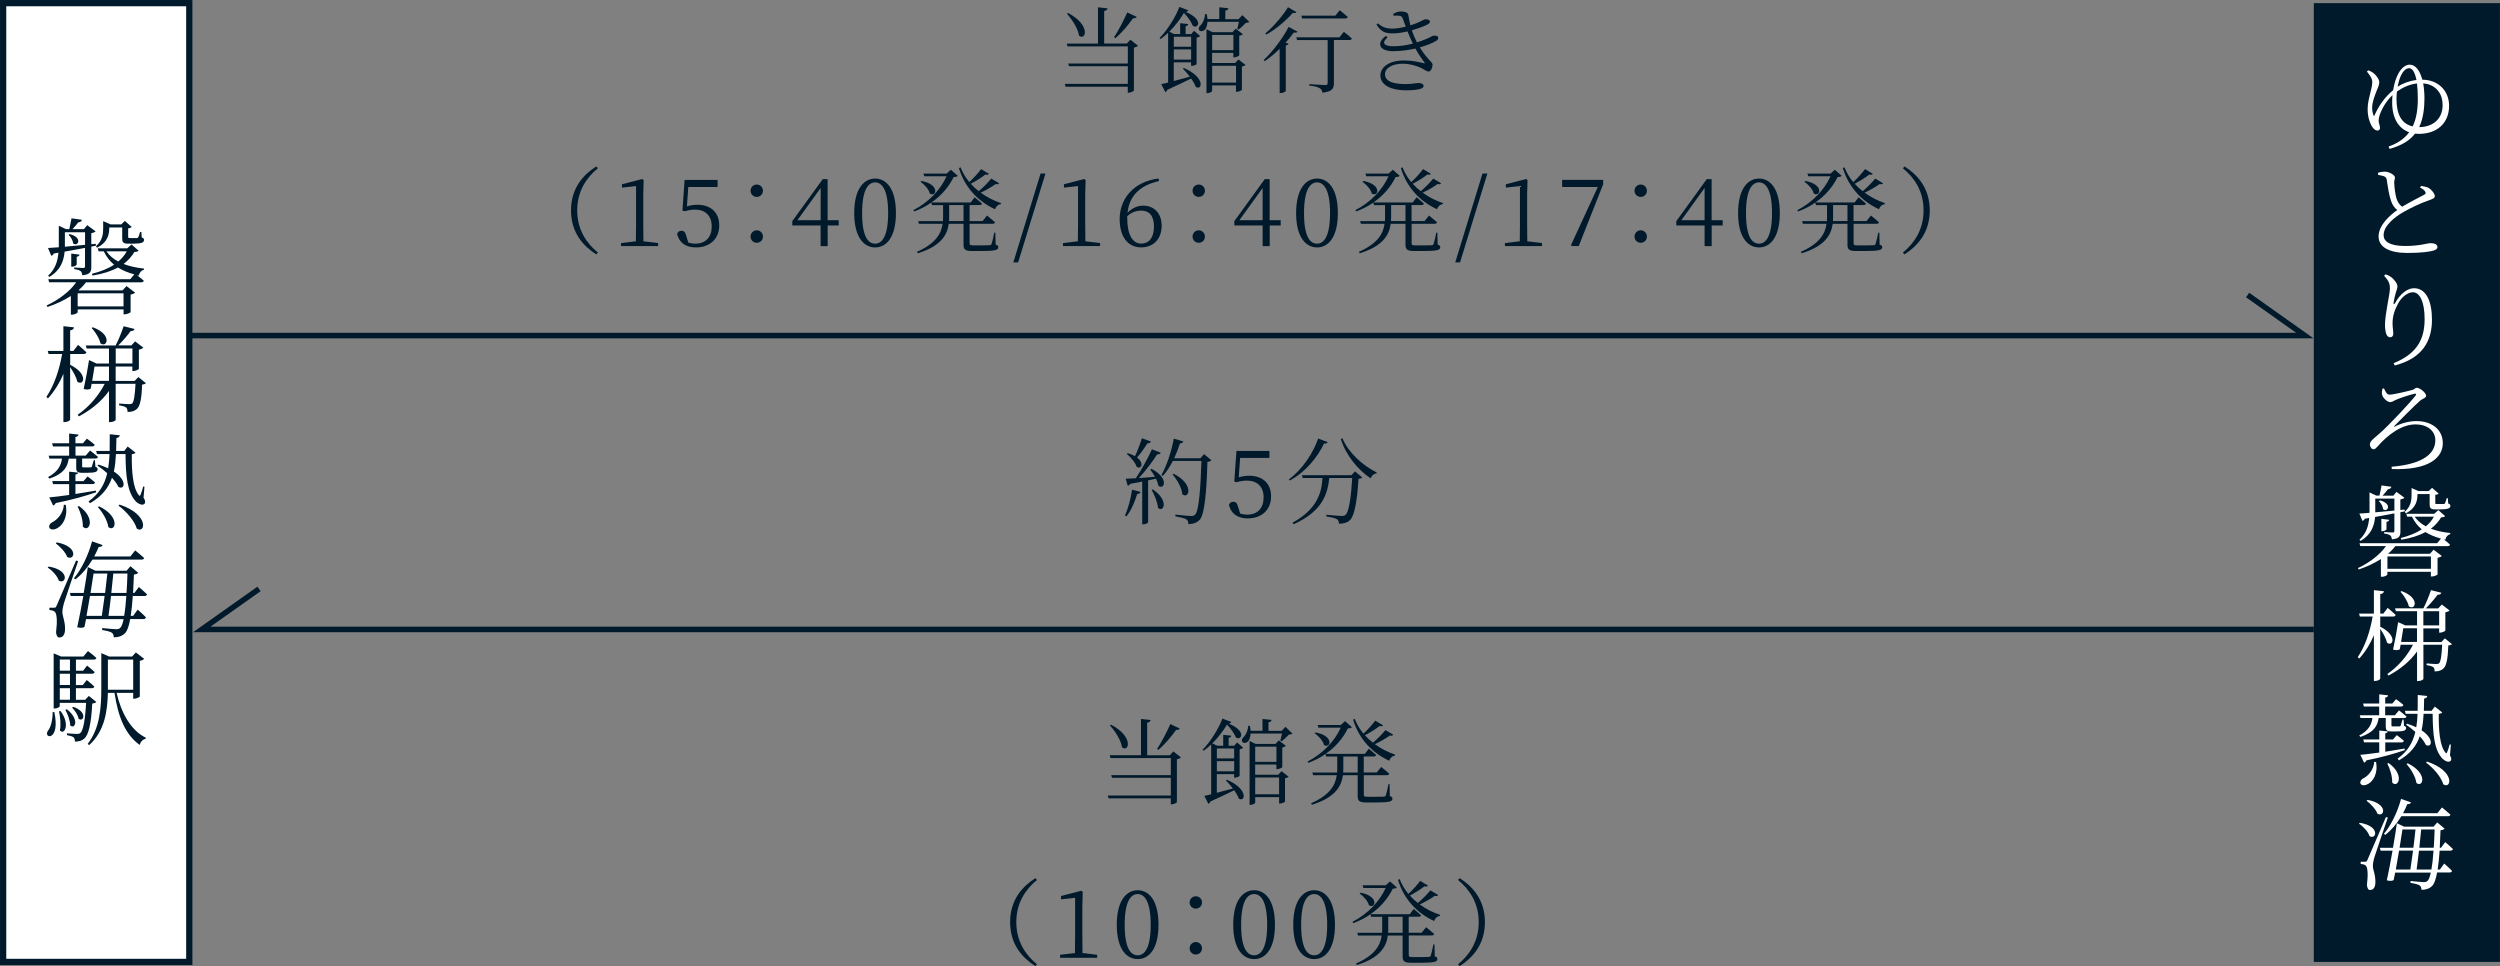 <?xml version="1.0" encoding="UTF-8"?>
<svg xmlns="http://www.w3.org/2000/svg" width="452.35" height="174.8" viewBox="0 0 452.35 174.8">
  <rect x="0" y="0" width="452.35" height="174.8" fill="#808080" stroke="none"/>
  <defs>
    <style>
      .d {
        stroke-width: 1.13px;
      }

      .d, .e {
        fill: #fff;
      }

      .d, .f {
        stroke: #001a2b;
        stroke-miterlimit: 10;
      }

      .g {
        fill: #001a2b;
      }

      .h {
        fill: #001a2c;
      }

      .f {
        fill: none;
      }
    </style>
  </defs>
  <g id="a" data-name="レイヤー 1"/>
  <g id="b" data-name="レイヤー 2">
    <g id="c" data-name="レイヤー 1">
      <g>
        <g>
          <path class="h" d="M205.9,8.27c-.12,.14-.37,.27-.73,.36v7.72c-.02,.14-.56,.43-.97,.43h-.14v-1.09h-11.25l-.15-.51h11.41v-3.2h-10.64l-.15-.49h10.79v-3.09h-10.91l-.15-.51h5.66V1.32l1.73,.19c-.03,.24-.2,.41-.61,.48V7.88h4.1l.63-.7,1.39,1.09Zm-12.65-5.92c4.18,2.19,3.23,5.1,1.99,4.1-.19-1.31-1.28-2.94-2.19-3.98l.2-.12Zm12.43,.7c-.08,.17-.29,.29-.65,.24-.95,1.34-2.16,2.72-3.2,3.62l-.26-.17c.73-1.09,1.68-2.87,2.4-4.49l1.7,.8Z"/>
          <path class="h" d="M214.23,12.31c3.99,1.75,3.26,4.17,2.12,3.4-.15-.46-.46-.99-.82-1.5-1.09,.53-2.5,1.22-4.32,2.04-.05,.21-.19,.36-.36,.41l-.73-1.43c.31-.07,.73-.17,1.24-.29V5.94c-.44,.42-.9,.8-1.36,1.12l-.2-.17c1.43-1.41,3.01-3.99,3.59-5.64l1.62,.61c-.05,.15-.19,.25-.48,.29,3.45,1.45,2.16,3.21,1.29,2.5-.25-.63-.83-1.53-1.6-2.31-.63,1.07-1.58,2.33-2.65,3.4l.88,.43h1.09v-1.97l1.46,.15c-.03,.2-.15,.34-.48,.39v1.43h1.02l.51-.6,1.09,.95c-.12,.13-.36,.25-.63,.3v4.79c-.03,.07-.44,.3-.8,.3h-.2v-.63h-3.13v3.38c.87-.22,1.87-.49,2.91-.78-.41-.54-.87-1.05-1.26-1.45l.19-.14Zm-1.84-5.66v1.8h3.13v-1.8h-3.13Zm3.13,4.13v-1.84h-3.13v1.84h3.13Zm10.54-6.82c-.14,.14-.32,.15-.63,.17-.34,.38-.94,.94-1.31,1.22l-.25-.1c.08-.31,.2-.85,.31-1.31h-5.7c-.03,.65-.22,1.16-.46,1.43-.27,.29-.82,.41-1.04,.07-.19-.3-.02-.66,.29-.9,.36-.36,.78-1.26,.76-1.99h.31c.07,.32,.12,.61,.14,.9h2.14V1.32l1.65,.17c-.03,.22-.19,.38-.56,.43v1.55h2.38l.7-.73,1.28,1.24Zm-1.97,6.8l1.27,.99c-.1,.12-.36,.24-.65,.29v4.2c-.02,.12-.54,.37-.9,.37h-.17v-1.16h-4.32v.99c0,.14-.39,.41-.85,.41h-.17V5.29l1.11,.54h3.59l.59-.64,1.29,.99c-.1,.12-.36,.24-.65,.3v3.54c-.02,.1-.56,.36-.92,.36h-.15v-.82h-3.84v1.84h4.16l.6-.63Zm-4.76-4.44v2.75h3.84v-2.75h-3.84Zm4.32,8.62v-3.04h-4.32v3.04h4.32Z"/>
          <path class="h" d="M234.76,5.72c-.08,.17-.24,.24-.65,.15-.39,.56-.9,1.19-1.5,1.85l.53,.19c-.03,.15-.2,.27-.49,.32v8.24c-.02,.1-.49,.37-.92,.37h-.19V8.83c-.83,.82-1.75,1.6-2.7,2.24l-.2-.2c1.8-1.68,3.64-4.25,4.52-6l1.6,.85Zm-.19-3.54c-.1,.17-.25,.24-.65,.15-1.04,1.21-2.91,2.86-4.78,3.93l-.19-.22c1.56-1.29,3.25-3.33,4.1-4.73l1.51,.87Zm8.57,3.57s.92,.7,1.46,1.22c-.03,.19-.2,.27-.42,.27h-2.82v7.8c0,.92-.27,1.56-2.09,1.73-.03-.36-.19-.64-.48-.81-.32-.21-.9-.36-1.9-.49v-.25s2.38,.17,2.86,.17c.37,0,.48-.1,.48-.38V7.25h-5.54l-.14-.49h7.8l.8-1Zm-7.53-2.4l-.14-.51h6.14l.8-.99s.9,.7,1.45,1.22c-.03,.19-.2,.27-.44,.27h-7.8Z"/>
          <path class="h" d="M252.09,2.52c.49-.29,.88-.44,1.39-.44,.61,0,1.26,.14,1.34,.61,.1,.54,.2,1.22,.37,1.89,1.77-.53,2.43-1.09,2.7-1.09,.39,0,.83,.09,.85,.41,0,.17-.12,.32-.37,.49-.36,.22-1.53,.7-2.91,1.09,.22,.66,.51,1.39,.92,2.19,.54-.17,1.05-.36,1.5-.54,1.09-.44,1.28-.68,1.55-.68,.43-.04,.8,.08,.8,.42,0,.17-.07,.36-.39,.53-.63,.38-1.65,.82-2.94,1.17,1.33,2.19,2.31,2.67,2.31,3.11,0,.53-.29,1.26-.7,1.26s-.68-.3-1.36-.64c-.63-.31-1.97-.77-3.37-.77-1.82,0-3.18,.77-3.18,1.89,0,1.58,2.16,1.79,3.77,1.79,1.27,0,1.68-.19,2.35-.19,.51,0,.87,.22,.87,.54,0,.51-1.05,.78-3.25,.78s-4.57-.71-4.57-2.7c0-1.36,1.39-2.7,4.27-2.7,1.55,0,2.77,.31,3.57,.49,.22,.07,.24,.02,.12-.15-.29-.42-.99-1.29-1.63-2.5-1.21,.29-2.62,.48-4.11,.48-2.38,0-3.06-1.48-1.21-2.77l.29,.26c-1.05,.93-.83,1.62,1.05,1.62,1.22,0,2.43-.19,3.52-.48-.32-.66-.65-1.41-.97-2.21-.88,.22-1.82,.36-2.63,.36-1.17,0-2.11-.13-2.99-1.62l.24-.19c.83,.63,1.34,.95,2.69,.95,.61,0,1.53-.15,2.38-.36-.19-.46-.34-.92-.51-1.38-.14-.39-.29-.58-.82-.61-.29-.02-.58,0-.87,.02l-.07-.32Z"/>
          <path class="h" d="M107.89,30.11l.29,.34c-1.97,1.6-3.74,4.04-3.74,7.62s1.77,6.02,3.74,7.62l-.29,.34c-2.29-1.46-4.57-3.86-4.57-7.96s2.28-6.49,4.57-7.96Z"/>
          <path class="h" d="M119.08,43.98v.54h-6.71v-.54l2.69-.32c.02-1.02,.03-2.02,.03-3.03v-6.97l-2.55,.29v-.61l3.67-.95,.25,.21-.07,2.63v5.4c0,1,.02,2.01,.03,3.03l2.65,.32Z"/>
          <path class="h" d="M124.28,37.34c.63-.19,1.22-.29,1.92-.29,2.35,0,3.94,1.34,3.94,3.74s-1.67,3.98-4.23,3.98c-1.8,0-3.01-.82-3.4-2.45,.14-.38,.42-.56,.8-.56,.48,0,.68,.24,.9,1.04l.34,1.1c.42,.12,.82,.19,1.26,.19,1.92,0,2.97-1.22,2.97-3.13s-1.17-3.03-2.97-3.03c-.63,0-1.26,.09-1.85,.29l-.48-.1,.39-5.56h5.97v1.28h-5.3l-.25,3.5Z"/>
          <path class="h" d="M136.93,33.39c.63,0,1.12,.49,1.12,1.12s-.49,1.12-1.12,1.12-1.12-.49-1.12-1.12,.49-1.12,1.12-1.12Zm0,8.28c.63,0,1.12,.51,1.12,1.14s-.49,1.12-1.12,1.12-1.12-.49-1.12-1.12,.49-1.14,1.12-1.14Z"/>
          <path class="h" d="M151.77,40.79h-2.01v3.74h-1.28v-3.74h-5.12v-.78l5.51-7.6h.88v7.43h2.01v.95Zm-3.28-.95v-5.83l-4.2,5.83h4.2Z"/>
          <path class="h" d="M162.11,38.56c0,4.54-1.84,6.21-3.76,6.21s-3.79-1.67-3.79-6.21,1.85-6.25,3.79-6.25,3.76,1.7,3.76,6.25Zm-3.76,5.53c1.19,0,2.35-1.22,2.35-5.53s-1.16-5.56-2.35-5.56-2.36,1.19-2.36,5.56,1.14,5.53,2.36,5.53Z"/>
          <path class="h" d="M180.14,44.25c.39,.12,.49,.26,.49,.49,0,.49-.53,.68-3.04,.68h-1.67c-1.29,0-1.58-.29-1.58-1.16v-3.77h-2.67c-.27,1.99-1.39,4.04-5.61,5.34l-.15-.27c3.33-1.46,4.38-3.21,4.64-5.06h-4.27l-.15-.49h4.49c0-.2,.02-.42,.02-.63v-2.26h-1.99l-.14-.46c-.9,.63-1.94,1.17-3.09,1.6l-.15-.24c2.74-1.39,4.91-3.69,6-6.12h-4.03l-.15-.49h4.2l.76-.7,1.24,1.1c-.14,.17-.32,.21-.73,.22-.85,1.73-2.19,3.35-4.03,4.61h7.11l.71-.94s.82,.66,1.33,1.14c-.05,.19-.22,.27-.44,.27h-1.8v2.89h2.35l.8-1s.88,.7,1.46,1.22c-.05,.19-.2,.27-.44,.27h-4.17v3.52c0,.29,.07,.39,.7,.39h1.5c.68,0,1.21-.02,1.43-.02,.19-.02,.25-.07,.34-.21,.1-.25,.31-1.17,.49-2.07h.2l.05,2.14Zm-13.43-11.51c3.48,.65,2.7,3.01,1.53,2.28-.17-.76-.99-1.65-1.68-2.12l.15-.15Zm7.63,7.26v-2.89h-2.6v2.24c0,.22,0,.43-.02,.65h2.62Zm6.44-6.83c-.12,.15-.27,.22-.63,.13-.65,.48-1.7,1.09-2.7,1.56,1.11,.82,2.36,1.45,3.67,1.89l-.03,.19c-.48,.05-.87,.39-1.05,.92-3.08-1.43-5.46-3.93-6.53-7.43l.29-.17c.37,.99,.92,1.89,1.58,2.69,.8-.71,1.67-1.72,2.14-2.35l1.41,.85c-.12,.17-.25,.22-.63,.12-.63,.51-1.67,1.17-2.65,1.68,.44,.49,.92,.94,1.45,1.34,.85-.71,1.77-1.67,2.26-2.28l1.43,.85Z"/>
          <path class="h" d="M188.29,31.4h.88l-4.95,16.08h-.87l4.93-16.08Z"/>
          <path class="h" d="M199.05,43.98v.54h-6.71v-.54l2.69-.32c.02-1.02,.03-2.02,.03-3.03v-6.97l-2.55,.29v-.61l3.67-.95,.25,.21-.07,2.63v5.4c0,1,.02,2.01,.03,3.03l2.65,.32Z"/>
          <path class="h" d="M209.71,32.76c-3.59,.81-5.39,2.79-5.69,5.73,.8-.83,1.79-1.28,2.82-1.28,1.99,0,3.35,1.39,3.35,3.62,0,2.48-1.56,3.93-3.71,3.93-2.41,0-3.89-1.92-3.89-5.13,0-3.64,2.52-6.78,7.04-7.33l.08,.46Zm-5.75,6.66c0,3.04,.95,4.66,2.55,4.66,1.36,0,2.29-1.05,2.29-3.08s-.92-2.89-2.29-2.89c-.87,0-1.77,.26-2.55,1.02v.29Z"/>
          <path class="h" d="M216.9,33.39c.63,0,1.12,.49,1.12,1.12s-.49,1.12-1.12,1.12-1.12-.49-1.12-1.12,.49-1.12,1.12-1.12Zm0,8.28c.63,0,1.12,.51,1.12,1.14s-.49,1.12-1.12,1.12-1.12-.49-1.12-1.12,.49-1.14,1.12-1.14Z"/>
          <path class="h" d="M231.74,40.79h-2v3.74h-1.28v-3.74h-5.12v-.78l5.51-7.6h.88v7.43h2v.95Zm-3.28-.95v-5.83l-4.2,5.83h4.2Z"/>
          <path class="h" d="M242.07,38.56c0,4.54-1.84,6.21-3.76,6.21s-3.79-1.67-3.79-6.21,1.85-6.25,3.79-6.25,3.76,1.7,3.76,6.25Zm-3.76,5.53c1.19,0,2.35-1.22,2.35-5.53s-1.16-5.56-2.35-5.56-2.36,1.19-2.36,5.56,1.14,5.53,2.36,5.53Z"/>
          <path class="h" d="M260.11,44.25c.39,.12,.49,.26,.49,.49,0,.49-.53,.68-3.04,.68h-1.67c-1.29,0-1.58-.29-1.58-1.16v-3.77h-2.67c-.27,1.99-1.39,4.04-5.61,5.34l-.15-.27c3.33-1.46,4.39-3.21,4.64-5.06h-4.27l-.15-.49h4.49c0-.2,.02-.42,.02-.63v-2.26h-1.99l-.14-.46c-.9,.63-1.94,1.17-3.09,1.6l-.15-.24c2.74-1.39,4.91-3.69,6-6.12h-4.03l-.15-.49h4.2l.76-.7,1.24,1.1c-.14,.17-.32,.21-.73,.22-.85,1.73-2.19,3.35-4.03,4.61h7.11l.71-.94s.82,.66,1.33,1.14c-.05,.19-.22,.27-.44,.27h-1.8v2.89h2.35l.8-1s.88,.7,1.46,1.22c-.05,.19-.2,.27-.44,.27h-4.16v3.52c0,.29,.07,.39,.7,.39h1.5c.68,0,1.21-.02,1.43-.02,.19-.02,.25-.07,.34-.21,.1-.25,.31-1.17,.49-2.07h.2l.05,2.14Zm-13.43-11.51c3.49,.65,2.7,3.01,1.53,2.28-.17-.76-.99-1.65-1.68-2.12l.15-.15Zm7.63,7.26v-2.89h-2.6v2.24c0,.22,0,.43-.02,.65h2.62Zm6.44-6.83c-.12,.15-.27,.22-.63,.13-.65,.48-1.7,1.09-2.7,1.56,1.11,.82,2.36,1.45,3.67,1.89l-.03,.19c-.48,.05-.87,.39-1.05,.92-3.08-1.43-5.46-3.93-6.53-7.43l.29-.17c.37,.99,.92,1.89,1.58,2.69,.8-.71,1.67-1.72,2.14-2.35l1.41,.85c-.12,.17-.25,.22-.63,.12-.63,.51-1.67,1.17-2.65,1.68,.44,.49,.92,.94,1.45,1.34,.85-.71,1.77-1.67,2.26-2.28l1.43,.85Z"/>
          <path class="h" d="M268.25,31.4h.88l-4.95,16.08h-.87l4.93-16.08Z"/>
          <path class="h" d="M279.01,43.98v.54h-6.71v-.54l2.69-.32c.02-1.02,.03-2.02,.03-3.03v-6.97l-2.55,.29v-.61l3.67-.95,.25,.21-.07,2.63v5.4c0,1,.02,2.01,.03,3.03l2.65,.32Z"/>
          <path class="h" d="M290.08,32.56v.78l-4.42,11.18h-1.24l-.17-.17,4.86-10.52h-6.46v-1.28h7.43Z"/>
          <path class="h" d="M296.87,33.39c.63,0,1.12,.49,1.12,1.12s-.49,1.12-1.12,1.12-1.12-.49-1.12-1.12,.49-1.12,1.12-1.12Zm0,8.28c.63,0,1.12,.51,1.12,1.14s-.49,1.12-1.12,1.12-1.12-.49-1.12-1.12,.49-1.14,1.12-1.14Z"/>
          <path class="h" d="M311.71,40.79h-2v3.74h-1.28v-3.74h-5.12v-.78l5.51-7.6h.88v7.43h2v.95Zm-3.28-.95v-5.83l-4.2,5.83h4.2Z"/>
          <path class="h" d="M322.04,38.56c0,4.54-1.84,6.21-3.76,6.21s-3.79-1.67-3.79-6.21,1.85-6.25,3.79-6.25,3.76,1.7,3.76,6.25Zm-3.76,5.53c1.19,0,2.35-1.22,2.35-5.53s-1.16-5.56-2.35-5.56-2.36,1.19-2.36,5.56,1.14,5.53,2.36,5.53Z"/>
          <path class="h" d="M340.08,44.25c.39,.12,.49,.26,.49,.49,0,.49-.53,.68-3.04,.68h-1.67c-1.29,0-1.58-.29-1.58-1.16v-3.77h-2.67c-.27,1.99-1.39,4.04-5.61,5.34l-.15-.27c3.33-1.46,4.39-3.21,4.64-5.06h-4.27l-.15-.49h4.49c0-.2,.02-.42,.02-.63v-2.26h-1.99l-.14-.46c-.9,.63-1.94,1.17-3.09,1.6l-.15-.24c2.74-1.39,4.91-3.69,6-6.12h-4.03l-.15-.49h4.2l.76-.7,1.24,1.1c-.14,.17-.32,.21-.73,.22-.85,1.73-2.19,3.35-4.03,4.61h7.11l.71-.94s.82,.66,1.33,1.14c-.05,.19-.22,.27-.44,.27h-1.8v2.89h2.35l.8-1s.88,.7,1.46,1.22c-.05,.19-.2,.27-.44,.27h-4.16v3.52c0,.29,.07,.39,.7,.39h1.5c.68,0,1.21-.02,1.43-.02,.19-.02,.25-.07,.34-.21,.1-.25,.31-1.17,.49-2.07h.2l.05,2.14Zm-13.43-11.51c3.49,.65,2.7,3.01,1.53,2.28-.17-.76-.99-1.65-1.68-2.12l.15-.15Zm7.63,7.26v-2.89h-2.6v2.24c0,.22,0,.43-.02,.65h2.62Zm6.44-6.83c-.12,.15-.27,.22-.63,.13-.65,.48-1.7,1.09-2.7,1.56,1.11,.82,2.36,1.45,3.67,1.89l-.03,.19c-.48,.05-.87,.39-1.05,.92-3.08-1.43-5.46-3.93-6.53-7.43l.29-.17c.37,.99,.92,1.89,1.58,2.69,.8-.71,1.67-1.72,2.14-2.35l1.41,.85c-.12,.17-.25,.22-.63,.12-.63,.51-1.67,1.17-2.65,1.68,.44,.49,.92,.94,1.45,1.34,.85-.71,1.77-1.67,2.26-2.28l1.43,.85Z"/>
          <path class="h" d="M344.6,30.11c2.29,1.46,4.57,3.86,4.57,7.96s-2.28,6.49-4.57,7.96l-.29-.34c1.97-1.6,3.74-4.04,3.74-7.62s-1.77-6.02-3.74-7.62l.29-.34Z"/>
        </g>
        <rect class="d" x=".57" y=".57" width="33.68" height="173.48"/>
        <g>
          <path class="g" d="M25.08,45.36c-.15,.15-.34,.21-.76,.23-.51,.85-1.16,1.56-1.96,2.17,1.06,.42,2.32,.68,3.7,.84l-.02,.21c-.47,.11-.8,.49-.93,1.06l-.3-.08c.34,.27,.83,.67,1.2,.99-.02,.21-.21,.3-.47,.3H15.56c-.38,.51-.84,.99-1.35,1.42l.08,.04h7.88l.72-.78,1.56,1.2c-.13,.13-.46,.28-.82,.36v3.17c-.02,.09-.68,.38-1.06,.38h-.21v-.89H14.06v.51c0,.09-.42,.44-1.03,.44h-.21v-3.38c-1.29,.84-2.75,1.5-4.22,1.99l-.17-.27c2.15-.99,4.24-2.56,5.36-4.2h-4.9l-.15-.55h14.82l.74-.87c-1.14-.32-2.13-.72-2.96-1.25-1.24,.68-2.77,1.16-4.6,1.46l-.11-.32c1.58-.4,2.93-.93,4.01-1.65-.78-.65-1.39-1.42-1.86-2.41h-.93l-.17-.55h5.34l.78-.7,1.29,1.14Zm-16.38-.49c.48-.02,1.14-.06,1.94-.13v-3.89l1.31,.61h.59c.13-.59,.3-1.39,.4-1.96l1.88,.27c-.04,.25-.27,.44-.67,.47-.27,.36-.65,.82-1.03,1.22h2.07l.59-.72,1.52,1.12c-.13,.15-.42,.27-.78,.34v1.99l.8-.08,.04,.34-.84,.17v3.67c0,.86-.17,1.37-1.62,1.52-.06-.3-.11-.59-.3-.74-.21-.17-.57-.29-1.18-.38v-.29s1.29,.09,1.62,.09c.27,0,.34-.09,.34-.32v-3.32c-1.06,.21-2.28,.44-3.69,.68-.15,1.63-.7,3.36-2.77,4.58l-.21-.23c1.31-1.22,1.73-2.64,1.86-4.16l-.84,.15c-.09,.23-.29,.38-.46,.4l-.59-1.41Zm3.04-.23c1.08-.09,2.34-.21,3.65-.34v-2.28h-3.65v2.62Zm.89-2.28c2.43,.63,1.46,2.39,.59,1.67-.02-.51-.4-1.16-.82-1.54l.23-.13Zm1.25,5.51c0,.13-.44,.38-.78,.38h-.21v-2.37l1.5,.19c-.02,.19-.17,.32-.51,.4v1.41Zm.17,5.21v2.36h8.3v-2.36H14.06Zm3.31-8.53c1.2-1.04,1.31-2.24,1.31-3.27v-1.27l1.33,.59h1.94l.65-.63,1.25,1.1c-.13,.11-.32,.21-.65,.25v1.54c0,.17,.04,.21,.3,.21h1.27c.09,0,.17-.02,.23-.1,.09-.13,.25-.57,.36-1.01h.23l.06,.99c.34,.13,.42,.25,.42,.47,0,.44-.4,.67-1.96,.67h-.91c-.93,0-1.08-.29-1.08-.97v-1.96h-2.34v.11c0,.99-.19,2.55-2.22,3.55l-.19-.29Zm1.9,.93c.53,.76,1.25,1.37,2.13,1.84,.65-.53,1.16-1.14,1.54-1.84h-3.67Z"/>
          <path class="g" d="M12.71,66.01c3.42,1.73,2.38,3.93,1.27,3.04-.17-.82-.76-1.86-1.29-2.62v9.48c0,.19-.51,.46-.95,.46h-.27v-8.74c-.68,1.65-1.6,3.13-2.79,4.46l-.29-.27c1.46-2.18,2.36-4.96,2.85-7.77h-2.45l-.15-.55h2.83v-4.48l1.92,.21c-.06,.29-.21,.47-.7,.55v3.72h.59l.84-1.1s.95,.78,1.52,1.35c-.06,.21-.25,.3-.49,.3h-2.45v1.96h.02Zm13.7,3.33c-.11,.11-.34,.21-.7,.25-.09,2.68-.38,4.01-1.03,4.48-.38,.32-.97,.49-1.6,.47,0-.32-.06-.63-.27-.82-.21-.17-.76-.3-1.27-.4l.02-.3c.55,.04,1.5,.11,1.82,.11,.28,0,.44-.04,.55-.15,.3-.27,.47-1.42,.59-3.53h-3.59v6.53c0,.1-.42,.4-1.04,.4h-.17v-5.64c-1.33,1.86-3.23,3.42-5.45,4.6l-.21-.3c2.09-1.44,3.82-3.5,4.88-5.58h-2.36c-.06,.32-.11,.61-.17,.87-.32,.17-.65,.21-1.27,.06,.36-1.63,.78-3.95,.97-5.24l1.35,.63h2.26v-2.72h-4.03l-.17-.55h5.41c.51-1.01,1.1-2.43,1.44-3.48l1.98,.49c-.06,.23-.29,.4-.7,.38-.57,.78-1.44,1.8-2.26,2.6h2.38l.68-.74,1.48,1.14c-.11,.15-.44,.29-.8,.36v3.48c-.02,.11-.63,.4-.99,.4h-.19v-.82h-3.02v2.6h3.44l.67-.7,1.37,1.12Zm-9.63-10.13c3.65,1.35,2.58,3.82,1.39,2.91-.19-.91-.95-2.09-1.58-2.77l.19-.13Zm2.94,9.71v-2.6h-2.62c-.11,.7-.27,1.69-.42,2.6h3.04Zm1.22-3.15h3.02v-2.72h-3.02v2.72Z"/>
          <path class="g" d="M8.69,86.32c1.86-.99,2.36-2.17,2.53-3.34h-2.28l-.13-.53h3.7v-1.67h-2.93l-.15-.57h3.08v-1.77l1.69,.19c-.04,.23-.17,.38-.55,.44v1.14h1.35l.72-.84s.87,.61,1.41,1.1c-.04,.21-.23,.3-.49,.3h-2.98v1.67h1.84l.8-.93s.85,.67,1.42,1.16c-.04,.21-.23,.3-.47,.3h-2.39v1.39c0,.17,.04,.21,.28,.21h1.24c.09,0,.17-.02,.23-.11,.06-.17,.21-.65,.36-1.2h.21l.08,1.2c.32,.11,.4,.23,.4,.44,0,.46-.4,.65-1.92,.65h-.87c-.93,0-1.08-.27-1.08-.93v-1.63h-1.35c-.25,1.46-.8,2.68-3.48,3.61l-.25-.27Zm3.21,5.03c.42,2.32-.63,3.71-1.5,4.2-.55,.32-1.24,.38-1.46-.06-.15-.38,.09-.74,.47-.97,.97-.46,2.05-1.65,2.15-3.19l.34,.02Zm-3-1.35c.85-.08,2.15-.23,3.61-.44v-1.96h-2.91l-.15-.55h3.06v-1.71l1.61,.17c-.02,.17-.13,.3-.47,.36v1.18h1.46l.74-.84s.82,.61,1.35,1.08c-.04,.21-.23,.3-.47,.3h-3.08v1.79c1.2-.19,2.45-.4,3.69-.61l.06,.3c-1.88,.65-4.24,1.33-7.33,1.96-.09,.25-.27,.38-.46,.44l-.7-1.48Zm5.4,1.56c3.17,2.28,1.79,4.92,.68,3.72,.06-1.18-.44-2.66-.93-3.61l.25-.11Zm11.7-1.46c.25,.36,.32,.7,.21,.97-.3,.49-1.08,.17-1.58-.29-1.63-1.69-1.88-4.71-1.92-8.62h-1.73c-.06,1.1-.15,2.17-.38,3.15,2.47,1.63,1.96,3.42,.82,2.79-.23-.53-.65-1.08-1.16-1.65-.63,1.8-1.79,3.34-3.97,4.6l-.27-.32c1.96-1.41,2.93-3.12,3.38-5.11-.59-.53-1.22-1.01-1.77-1.37l.19-.19c.67,.21,1.25,.44,1.75,.68,.13-.82,.21-1.67,.25-2.58h-2.26l-.17-.57h2.45c.02-.97,.02-1.98,.02-3.02l1.82,.19c-.06,.25-.21,.44-.61,.49-.02,.8-.04,1.58-.06,2.34h1.48l.61-.8,1.42,1.12c-.11,.15-.32,.23-.67,.29-.04,3.06,.19,6.12,1.27,7.39,.13,.19,.21,.17,.32-.09,.13-.32,.34-.91,.47-1.48l.23,.04-.17,2.05Zm-8.05,1.52c3.97,1.96,2.89,4.77,1.65,3.74-.15-1.2-1.08-2.7-1.88-3.61l.23-.13Zm3.68-.32c5.47,1.82,4.65,5.36,3.12,4.35-.4-1.44-1.98-3.19-3.31-4.16l.19-.19Z"/>
          <path class="g" d="M8.8,102.51c3.99,.65,3.15,3.32,1.84,2.55-.27-.86-1.2-1.84-2.01-2.38l.17-.17Zm5.34-.99c-.78,2.32-2.3,6.69-2.56,7.58-.17,.59-.29,1.16-.29,1.63,0,.84,.55,1.75,.47,3.31-.04,.82-.4,1.31-1.03,1.31-.34,0-.53-.36-.59-.95,.25-1.96,.17-3.46-.27-3.74-.25-.19-.53-.25-.93-.28v-.42h.84c.25,0,.3,0,.47-.38q.3-.67,3.51-8.15l.36,.09Zm-3.86-3.38c4.05,.76,3.21,3.42,1.88,2.64-.3-.86-1.29-1.88-2.07-2.47l.19-.17Zm13.75,9.69c-.09,1.42-.23,2.62-.38,3.61h.44l.82-1.14s.97,.84,1.5,1.41c-.04,.21-.23,.3-.48,.3h-2.37c-.23,1.27-.53,2.11-.89,2.51-.53,.57-1.27,.8-2.09,.8,0-.34-.09-.66-.34-.83-.28-.21-1.03-.38-1.75-.49v-.36c.8,.08,2.11,.21,2.53,.21,.38,0,.53-.06,.74-.25,.23-.21,.44-.76,.61-1.58h-6.8c-.09,.51-.19,.99-.29,1.42-.29,.17-.61,.21-1.31,.06,.36-1.65,.76-3.7,1.1-5.66h-2.28l-.15-.55h2.51c.32-1.8,.57-3.48,.74-4.69l1.39,.67h5.62l.7-.82,1.41,1.2c-.13,.15-.38,.27-.78,.3-.04,1.22-.09,2.34-.15,3.34h.23l.82-1.08s.91,.76,1.48,1.33c-.06,.21-.23,.3-.49,.3h-2.07Zm-10.64-3.21c1.29-1.54,2.56-4.05,3.27-6.67l1.9,.67c-.08,.23-.32,.36-.7,.34-.25,.61-.53,1.18-.82,1.73h6.55l.87-1.1s1.01,.8,1.62,1.37c-.06,.21-.23,.3-.49,.3h-8.87c-.89,1.46-1.94,2.7-3.08,3.57l-.25-.21Zm2.89,3.21c-.21,1.2-.42,2.45-.63,3.61h2.77c.15-1.01,.34-2.3,.51-3.61h-2.66Zm.65-4.05c-.15,.93-.34,2.17-.55,3.5h2.64c.15-1.25,.3-2.49,.4-3.5h-2.49Zm5.53,7.66c.17-.95,.3-2.17,.4-3.61h-2.77c-.15,1.33-.32,2.62-.46,3.61h2.83Zm-1.96-7.66c-.1,1.03-.23,2.26-.36,3.5h2.75c.08-1.06,.13-2.22,.17-3.5h-2.56Z"/>
          <path class="g" d="M9.83,128.84c1.14,5.39-2.09,4.83-1.16,3.38,.53-.63,.84-1.84,.86-3.38h.3Zm7.6-1.82c-.13,.15-.36,.23-.74,.29-.19,3.74-.68,5.68-1.44,6.33-.44,.4-1.04,.55-1.69,.55,0-.3-.06-.61-.25-.78-.19-.17-.7-.3-1.2-.4v-.32c.57,.04,1.46,.11,1.8,.11,.3,0,.46-.04,.63-.17,.48-.42,.86-2.18,1.04-5.45h-4.77v.61c0,.1-.36,.4-.93,.4h-.17v-9.97l1.35,.57h4.03l.83-.99s.93,.7,1.52,1.25c-.06,.21-.23,.3-.49,.3h-3.21v2.01h1.31l.7-.93s.87,.68,1.37,1.18c-.04,.21-.23,.3-.47,.3h-2.91v2.05h1.24l.72-.91s.85,.67,1.37,1.18c-.06,.21-.23,.3-.48,.3h-2.85v2.09h1.67l.67-.7,1.35,1.1Zm-6.48,1.63c1.82,2.43,.67,4.46-.11,3.51,.21-1.1,.06-2.53-.17-3.44l.29-.08Zm-.13-9.31v2.01h1.84v-2.01h-1.84Zm1.84,2.56h-1.84v2.05h1.84v-2.05Zm-1.84,4.71h1.84v-2.09h-1.84v2.09Zm1.25,1.71c2.43,1.86,1.46,3.76,.63,2.93,0-.87-.47-2.07-.87-2.81l.25-.11Zm1.2-.42c2.66,.93,1.84,2.85,.95,2.15-.11-.67-.67-1.52-1.18-2l.23-.15Zm7.83-2.53c.8,3.53,2.54,6.78,5.28,8.11l-.04,.21c-.48,.09-.89,.47-1.06,1.1-2.64-1.88-3.91-5.11-4.56-9.42h-1.2c-.08,3.23-.55,6.9-3.38,9.44l-.28-.19c2.2-2.85,2.47-6.48,2.47-10.11v-6.33l1.42,.61h4.16l.67-.74,1.5,1.16c-.09,.15-.42,.3-.78,.36v6.46c-.02,.11-.65,.4-1.03,.4h-.17v-1.06h-3Zm-1.58-.57h4.58v-5.45h-4.58v5.45Z"/>
        </g>
        <g>
          <rect class="g" x="418.66" y=".57" width="33.68" height="173.48"/>
          <g>
            <path class="e" d="M443.14,19.13c0,3.1-2.11,5.09-5.49,5.09-.23,0-.46-.02-.68-.04-.97,1.25-2.3,2.09-4.6,2.77l-.17-.44c1.69-.59,2.89-1.46,3.72-2.58-1.94-.68-3.08-2.56-3.08-5.36,0-.49,.02-.93,.06-1.37-1.56,1.46-2.51,3.63-2.51,4.6,0,.59,.25,.85,.25,1.33,0,.32-.17,.49-.51,.49-.29,0-.55-.23-.78-.51-.4-.53-.95-1.69-.95-3.38,0-1.79,.84-3.61,.84-4.88,0-.76-.61-1.41-.97-1.9l.25-.23c.36,.13,.7,.3,1.04,.59,.34,.3,.95,1.01,.95,1.56,0,.48-.27,1.04-.44,1.46-.42,1.06-.85,2.2-.85,3.12,0,.57,.11,1.24,.34,1.6,.85-1.94,1.96-3.51,3.46-4.73,.19-1.25,.53-2.28,.97-3.06,.59-1.08,1.37-1.56,2.01-1.56,1.1,0,1.86,1.1,2.3,2.72,2.77,0,4.84,1.92,4.84,4.71Zm-6.59,3.74c.68-1.41,.93-3.1,.93-4.98,0-1.1-.06-2.03-.15-2.79-1.29,.15-2.47,.65-3.63,1.46-.04,.44-.08,.91-.08,1.35,0,2.89,.99,4.52,2.93,4.96Zm-2.72-7.18c.82-.55,2-1.03,3.4-1.22-.3-1.56-.82-2.13-1.31-2.13-.46,0-.99,.34-1.46,1.27-.27,.53-.47,1.27-.63,2.07Zm8.13,3.29c0-2.6-1.82-3.8-3.51-3.89,.15,.82,.23,1.75,.23,2.7,0,1.56-.17,3.57-.95,5.21,2.2,0,4.24-1.24,4.24-4.01Z"/>
            <path class="e" d="M438.05,33.64c.53,.08,1.01,.17,1.35,.34,.67,.4,1.16,1.12,1.16,1.52,0,.36-.46,.53-1.22,.8-1.18,.38-3.27,1.37-4.54,2.11-1.5,.87-3.51,2.43-3.51,4.14,0,1.1,1.03,1.96,3.91,1.96,2.64,0,4.03-.51,4.56-.51,.68,0,1.27,.17,1.27,.74,0,.25-.3,.47-.68,.59-.68,.21-2.24,.44-4.73,.44-3.27,0-5.24-1.03-5.24-2.98,0-2.11,2.15-3.91,3.38-4.79-.55-.4-.89-.99-1.1-1.58-.36-.97-.61-2.55-.8-3.89-.06-.3-.15-.49-.53-.65-.3-.11-.76-.17-1.03-.23l-.02-.4c.48-.13,.82-.19,1.2-.19,.85,0,1.84,.61,1.86,1.04,0,.34-.15,.55-.13,.99,.02,.7,.17,2.05,.4,2.79,.21,.65,.51,1.16,1.03,1.52,1.39-.82,3.27-1.79,3.97-2.15,.28-.15,.36-.29,.23-.53-.13-.32-.55-.57-.95-.78l.17-.3Z"/>
            <path class="e" d="M431.38,49.89l.25-.25c.38,.11,.63,.23,.91,.42,.68,.46,1.25,1.29,1.25,1.73,0,.38-.13,.65-.27,1.1-.19,.59-.3,1.14-.42,1.86-.06,.38,.08,.4,.29,.06,.85-1.58,2.17-2.66,3.4-2.66,2.2,0,3.25,2.36,3.25,5.7,0,3.86-1.73,6.99-6.74,8.28l-.19-.42c4.52-1.82,5.6-4.67,5.6-8,0-3.04-.85-4.83-2.13-4.83-.87,0-2.05,.82-2.68,2.07-.63,1.16-.99,2.24-.99,3.57,0,.74,.13,1.27,.13,1.9,0,.36-.23,.61-.55,.61-.27,0-.49-.11-.67-.49-.19-.38-.28-1.24-.28-1.73,0-1.99,.89-5.58,.89-6.59s-.27-1.44-1.06-2.34Z"/>
            <path class="e" d="M431.36,70.29c.25,.55,.53,1.12,.99,1.12,.74,0,3.5-.68,4.18-.87,.4-.11,.49-.38,.74-.38,.63,0,1.71,.95,1.71,1.44,0,.42-.65,.53-1.03,.85-.97,.84-3.91,3.78-4.71,4.62-.13,.15-.09,.19,.08,.11,1.2-.63,2.66-.99,3.89-.99,2.72,0,4.79,1.46,4.79,4.01s-2.43,4.92-9.23,4.67l-.04-.42c4.86-.38,7.92-1.94,7.92-4.79,0-1.73-1.5-2.87-3.57-2.87-2.54,0-5.01,1.86-6.88,3.99-.28,.3-.44,.51-.74,.51-.34,0-.65-.42-.65-.91,0-.57,.76-1.08,1.67-1.88,1.73-1.48,5.74-5.81,6.52-6.82,.25-.34,.25-.53-.21-.42-.74,.17-2.62,.78-3.36,1.12-.34,.15-.59,.38-.93,.38-.59,0-1.35-.8-1.48-1.33-.08-.32-.02-.76,.06-1.1l.29-.06Z"/>
            <path class="e" d="M442.42,93.39c-.14,.14-.32,.2-.72,.22-.49,.81-1.1,1.48-1.85,2.05,1.01,.4,2.2,.65,3.51,.79l-.02,.2c-.45,.11-.76,.47-.88,1.01l-.29-.07c.32,.25,.79,.63,1.13,.94-.02,.2-.2,.29-.45,.29h-9.45c-.36,.49-.79,.94-1.28,1.35l.07,.04h7.47l.68-.74,1.48,1.13c-.13,.13-.43,.27-.77,.34v3.01c-.02,.09-.65,.36-1.01,.36h-.2v-.85h-7.87v.49c0,.09-.4,.41-.97,.41h-.2v-3.21c-1.22,.79-2.61,1.42-4,1.89l-.16-.25c2.03-.94,4.01-2.43,5.08-3.98h-4.65l-.14-.52h14.04l.7-.83c-1.08-.31-2.02-.68-2.81-1.19-1.17,.65-2.63,1.1-4.36,1.39l-.11-.31c1.49-.38,2.77-.88,3.8-1.57-.74-.61-1.31-1.35-1.76-2.29h-.88l-.16-.52h5.06l.74-.67,1.22,1.08Zm-15.52-.47c.45-.02,1.08-.05,1.84-.13v-3.69l1.24,.58h.56c.13-.56,.29-1.31,.38-1.85l1.78,.25c-.04,.23-.25,.41-.63,.45-.25,.34-.61,.77-.97,1.15h1.96l.56-.68,1.44,1.06c-.13,.14-.4,.25-.74,.32v1.89l.76-.07,.04,.32-.79,.16v3.47c0,.81-.16,1.3-1.53,1.44-.05-.29-.11-.56-.29-.7-.2-.16-.54-.27-1.12-.36v-.27s1.22,.09,1.53,.09c.25,0,.32-.09,.32-.31v-3.15c-1.01,.2-2.16,.41-3.49,.65-.14,1.55-.67,3.19-2.63,4.34l-.2-.22c1.24-1.15,1.64-2.5,1.76-3.94l-.79,.14c-.09,.22-.27,.36-.43,.38l-.56-1.33Zm2.88-.22c1.03-.09,2.21-.2,3.46-.32v-2.16h-3.46v2.48Zm.85-2.16c2.3,.59,1.39,2.27,.56,1.58-.02-.49-.38-1.1-.77-1.46l.22-.13Zm1.19,5.22c0,.13-.41,.36-.74,.36h-.2v-2.25l1.42,.18c-.02,.18-.16,.31-.49,.38v1.33Zm.16,4.93v2.23h7.87v-2.23h-7.87Zm3.13-8.08c1.13-.99,1.24-2.12,1.24-3.1v-1.21l1.26,.56h1.84l.61-.59,1.19,1.04c-.13,.11-.31,.2-.61,.23v1.46c0,.16,.04,.2,.29,.2h1.21c.09,0,.16-.02,.22-.09,.09-.13,.23-.54,.34-.96h.22l.05,.94c.32,.13,.4,.23,.4,.45,0,.41-.38,.63-1.86,.63h-.86c-.88,0-1.03-.27-1.03-.92v-1.85h-2.21v.11c0,.94-.18,2.41-2.11,3.37l-.18-.27Zm1.8,.88c.5,.72,1.19,1.3,2.02,1.75,.61-.5,1.1-1.08,1.46-1.75h-3.47Z"/>
            <path class="e" d="M430.69,113.4c3.24,1.64,2.25,3.73,1.21,2.88-.16-.77-.72-1.76-1.22-2.49v8.99c0,.18-.49,.43-.9,.43h-.25v-8.28c-.65,1.57-1.51,2.97-2.65,4.23l-.27-.25c1.39-2.07,2.23-4.7,2.7-7.36h-2.32l-.14-.52h2.68v-4.25l1.82,.2c-.05,.27-.2,.45-.67,.52v3.53h.56l.79-1.04s.9,.74,1.44,1.28c-.05,.2-.23,.29-.47,.29h-2.32v1.85h.02Zm12.98,3.15c-.11,.11-.32,.2-.67,.23-.09,2.54-.36,3.8-.97,4.25-.36,.31-.92,.47-1.51,.45,0-.31-.05-.59-.25-.77-.2-.16-.72-.29-1.21-.38l.02-.29c.52,.04,1.42,.11,1.73,.11,.27,0,.41-.04,.52-.14,.29-.25,.45-1.35,.56-3.35h-3.4v6.19c0,.09-.4,.38-.99,.38h-.16v-5.35c-1.26,1.76-3.06,3.24-5.17,4.36l-.2-.29c1.98-1.37,3.62-3.31,4.63-5.29h-2.23c-.05,.31-.11,.58-.16,.83-.31,.16-.61,.2-1.21,.05,.34-1.55,.74-3.75,.92-4.97l1.28,.59h2.14v-2.57h-3.82l-.16-.52h5.13c.49-.95,1.04-2.3,1.37-3.29l1.87,.47c-.05,.22-.27,.38-.67,.36-.54,.74-1.37,1.71-2.14,2.47h2.25l.65-.7,1.4,1.08c-.11,.14-.41,.27-.76,.34v3.29c-.02,.11-.59,.38-.94,.38h-.18v-.77h-2.86v2.47h3.26l.63-.67,1.3,1.06Zm-9.13-9.6c3.46,1.28,2.45,3.62,1.31,2.75-.18-.86-.9-1.98-1.5-2.63l.18-.13Zm2.79,9.2v-2.47h-2.48c-.11,.67-.25,1.6-.4,2.47h2.88Zm1.15-2.99h2.86v-2.57h-2.86v2.57Z"/>
            <path class="e" d="M426.88,133.09c1.76-.94,2.23-2.05,2.39-3.17h-2.16l-.13-.5h3.51v-1.58h-2.77l-.14-.54h2.92v-1.67l1.6,.18c-.04,.22-.16,.36-.52,.41v1.08h1.28l.68-.79s.83,.58,1.33,1.04c-.04,.2-.22,.29-.47,.29h-2.83v1.58h1.75l.76-.88s.81,.63,1.35,1.1c-.04,.2-.22,.29-.45,.29h-2.27v1.31c0,.16,.04,.2,.27,.2h1.17c.09,0,.16-.02,.22-.11,.05-.16,.2-.61,.34-1.13h.2l.07,1.13c.31,.11,.38,.22,.38,.41,0,.43-.38,.61-1.82,.61h-.83c-.88,0-1.03-.25-1.03-.88v-1.55h-1.28c-.23,1.39-.76,2.54-3.29,3.42l-.23-.25Zm3.04,4.77c.4,2.2-.59,3.51-1.42,3.98-.52,.31-1.17,.36-1.39-.05-.14-.36,.09-.7,.45-.92,.92-.43,1.94-1.57,2.03-3.02l.32,.02Zm-2.84-1.28c.81-.07,2.03-.22,3.42-.41v-1.85h-2.75l-.14-.52h2.9v-1.62l1.53,.16c-.02,.16-.13,.29-.45,.34v1.12h1.39l.7-.79s.77,.58,1.28,1.03c-.04,.2-.22,.29-.45,.29h-2.92v1.69c1.13-.18,2.32-.38,3.49-.58l.05,.29c-1.78,.61-4.02,1.26-6.95,1.85-.09,.23-.25,.36-.43,.41l-.67-1.4Zm5.11,1.48c3.01,2.16,1.69,4.66,.65,3.53,.05-1.12-.41-2.52-.88-3.42l.23-.11Zm11.09-1.39c.23,.34,.31,.67,.2,.92-.29,.47-1.03,.16-1.5-.27-1.55-1.6-1.78-4.47-1.82-8.17h-1.64c-.05,1.04-.14,2.05-.36,2.99,2.34,1.55,1.85,3.24,.77,2.65-.22-.5-.61-1.03-1.1-1.57-.59,1.71-1.69,3.17-3.76,4.36l-.25-.31c1.85-1.33,2.77-2.95,3.21-4.84-.56-.5-1.15-.95-1.67-1.3l.18-.18c.63,.2,1.19,.41,1.66,.65,.13-.77,.2-1.58,.23-2.45h-2.14l-.16-.54h2.32c.02-.92,.02-1.87,.02-2.86l1.73,.18c-.05,.23-.2,.41-.58,.47-.02,.76-.04,1.5-.05,2.21h1.4l.58-.76,1.35,1.06c-.11,.14-.31,.22-.63,.27-.04,2.9,.18,5.8,1.21,7,.13,.18,.2,.16,.31-.09,.13-.31,.32-.86,.45-1.4l.22,.04-.16,1.94Zm-7.63,1.44c3.76,1.85,2.74,4.52,1.57,3.55-.14-1.13-1.03-2.56-1.78-3.42l.22-.13Zm3.49-.31c5.19,1.73,4.41,5.08,2.95,4.12-.38-1.37-1.87-3.03-3.13-3.94l.18-.18Z"/>
            <path class="e" d="M426.99,148.88c3.78,.61,2.99,3.15,1.75,2.41-.25-.81-1.13-1.75-1.91-2.25l.16-.16Zm5.06-.94c-.74,2.2-2.18,6.34-2.43,7.18-.16,.56-.27,1.1-.27,1.55,0,.79,.52,1.66,.45,3.13-.04,.77-.38,1.24-.97,1.24-.32,0-.5-.34-.56-.9,.23-1.85,.16-3.28-.25-3.55-.23-.18-.5-.23-.88-.27v-.4h.79c.23,0,.29,0,.45-.36q.29-.63,3.33-7.72l.34,.09Zm-3.66-3.21c3.83,.72,3.04,3.24,1.78,2.5-.29-.81-1.22-1.78-1.96-2.34l.18-.16Zm13.04,9.18c-.09,1.35-.22,2.48-.36,3.42h.41l.77-1.08s.92,.79,1.42,1.33c-.04,.2-.22,.29-.45,.29h-2.25c-.22,1.21-.5,2-.85,2.38-.5,.54-1.21,.76-1.98,.76,0-.32-.09-.63-.32-.79-.27-.2-.97-.36-1.66-.47v-.34c.76,.07,2,.2,2.39,.2,.36,0,.5-.05,.7-.23,.22-.2,.41-.72,.58-1.49h-6.45c-.09,.49-.18,.94-.27,1.35-.27,.16-.58,.2-1.24,.05,.34-1.57,.72-3.51,1.04-5.37h-2.16l-.14-.52h2.38c.31-1.71,.54-3.29,.7-4.45l1.31,.63h5.33l.67-.77,1.33,1.13c-.13,.14-.36,.25-.74,.29-.04,1.15-.09,2.21-.14,3.17h.22l.77-1.03s.86,.72,1.4,1.26c-.05,.2-.22,.29-.47,.29h-1.96Zm-10.08-3.04c1.22-1.46,2.43-3.83,3.1-6.32l1.8,.63c-.07,.22-.31,.34-.67,.32-.23,.58-.5,1.12-.77,1.64h6.21l.83-1.04s.95,.76,1.53,1.3c-.05,.2-.22,.29-.47,.29h-8.41c-.85,1.39-1.84,2.56-2.92,3.38l-.23-.2Zm2.74,3.04c-.2,1.13-.4,2.32-.59,3.42h2.63c.14-.95,.32-2.18,.49-3.42h-2.52Zm.61-3.83c-.14,.88-.32,2.05-.52,3.31h2.5c.14-1.19,.29-2.36,.38-3.31h-2.36Zm5.24,7.26c.16-.9,.29-2.05,.38-3.42h-2.63c-.14,1.26-.31,2.48-.43,3.42h2.68Zm-1.85-7.26c-.09,.97-.22,2.14-.34,3.31h2.61c.07-1.01,.13-2.11,.16-3.31h-2.43Z"/>
          </g>
        </g>
        <g>
          <path class="h" d="M213.68,137.04c-.12,.14-.37,.27-.73,.36v7.72c-.02,.14-.56,.42-.97,.42h-.14v-1.09h-11.25l-.15-.51h11.41v-3.2h-10.64l-.15-.49h10.79v-3.09h-10.91l-.15-.51h5.66v-6.56l1.73,.19c-.03,.24-.2,.41-.61,.48v5.9h4.1l.63-.7,1.39,1.09Zm-12.65-5.92c4.18,2.19,3.23,5.1,1.99,4.1-.19-1.31-1.27-2.94-2.19-3.98l.2-.12Zm12.43,.7c-.08,.17-.29,.29-.65,.24-.95,1.34-2.16,2.72-3.2,3.62l-.25-.17c.73-1.09,1.68-2.87,2.4-4.49l1.7,.8Z"/>
          <path class="h" d="M222.02,141.09c3.99,1.75,3.26,4.17,2.12,3.4-.15-.46-.46-.99-.82-1.5-1.09,.53-2.5,1.22-4.32,2.04-.05,.2-.19,.36-.36,.41l-.73-1.43c.31-.07,.73-.17,1.24-.29v-9.01c-.44,.42-.9,.8-1.36,1.12l-.2-.17c1.43-1.41,3.01-4,3.59-5.64l1.62,.61c-.05,.15-.19,.25-.48,.29,3.45,1.45,2.16,3.21,1.29,2.5-.25-.63-.83-1.53-1.6-2.31-.63,1.07-1.58,2.33-2.65,3.4l.88,.42h1.09v-1.97l1.46,.15c-.03,.2-.15,.34-.48,.39v1.43h1.02l.51-.59,1.09,.95c-.12,.14-.36,.25-.63,.31v4.79c-.03,.07-.44,.31-.8,.31h-.2v-.63h-3.13v3.38c.87-.22,1.87-.49,2.91-.78-.41-.54-.87-1.05-1.26-1.45l.19-.14Zm-1.84-5.66v1.8h3.13v-1.8h-3.13Zm3.13,4.13v-1.84h-3.13v1.84h3.13Zm10.54-6.82c-.14,.14-.32,.15-.63,.17-.34,.37-.93,.93-1.31,1.22l-.25-.1c.08-.31,.2-.85,.31-1.31h-5.69c-.03,.65-.22,1.16-.46,1.43-.27,.29-.82,.41-1.04,.07-.19-.31-.02-.66,.29-.9,.36-.36,.78-1.26,.77-1.99h.31c.07,.32,.12,.61,.14,.9h2.14v-2.14l1.65,.17c-.03,.22-.19,.37-.56,.43v1.55h2.38l.7-.73,1.27,1.24Zm-1.97,6.8l1.28,.99c-.1,.12-.36,.24-.65,.29v4.2c-.02,.12-.54,.37-.9,.37h-.17v-1.16h-4.32v.99c0,.14-.39,.41-.85,.41h-.17v-11.56l1.1,.54h3.59l.59-.65,1.29,.99c-.1,.12-.36,.24-.65,.31v3.54c-.02,.1-.56,.36-.92,.36h-.15v-.82h-3.84v1.84h4.17l.59-.63Zm-4.76-4.44v2.75h3.84v-2.75h-3.84Zm4.32,8.62v-3.04h-4.32v3.04h4.32Z"/>
          <path class="h" d="M251.46,144.03c.39,.12,.49,.25,.49,.49,0,.49-.53,.68-3.04,.68h-1.67c-1.29,0-1.58-.29-1.58-1.16v-3.77h-2.67c-.27,1.99-1.39,4.04-5.61,5.34l-.15-.27c3.33-1.46,4.39-3.21,4.64-5.07h-4.27l-.15-.49h4.49c0-.2,.02-.42,.02-.63v-2.26h-1.99l-.14-.46c-.9,.63-1.94,1.17-3.09,1.6l-.15-.24c2.74-1.39,4.91-3.69,6-6.12h-4.03l-.15-.49h4.2l.76-.7,1.24,1.1c-.14,.17-.32,.2-.73,.22-.85,1.73-2.19,3.35-4.03,4.61h7.11l.71-.94s.82,.66,1.33,1.14c-.05,.19-.22,.27-.44,.27h-1.8v2.89h2.35l.8-1s.88,.7,1.46,1.22c-.05,.19-.2,.27-.44,.27h-4.16v3.52c0,.29,.07,.39,.7,.39h1.5c.68,0,1.21-.02,1.43-.02,.19-.02,.25-.07,.34-.2,.1-.25,.31-1.17,.49-2.07h.2l.05,2.14Zm-13.43-11.51c3.49,.65,2.7,3.01,1.53,2.28-.17-.76-.99-1.65-1.68-2.12l.15-.15Zm7.63,7.26v-2.89h-2.6v2.24c0,.22,0,.43-.02,.65h2.62Zm6.44-6.83c-.12,.15-.27,.22-.63,.14-.65,.48-1.7,1.09-2.7,1.56,1.11,.82,2.36,1.45,3.67,1.89l-.03,.19c-.48,.05-.87,.39-1.05,.92-3.08-1.43-5.46-3.93-6.53-7.43l.29-.17c.37,.99,.92,1.89,1.58,2.69,.8-.71,1.67-1.72,2.14-2.35l1.41,.85c-.12,.17-.25,.22-.63,.12-.63,.51-1.67,1.17-2.65,1.68,.44,.49,.92,.93,1.45,1.34,.85-.71,1.77-1.67,2.26-2.28l1.43,.85Z"/>
          <path class="h" d="M187.34,158.89l.29,.34c-1.97,1.6-3.74,4.04-3.74,7.62s1.77,6.02,3.74,7.62l-.29,.34c-2.29-1.46-4.57-3.86-4.57-7.96s2.28-6.49,4.57-7.96Z"/>
          <path class="h" d="M198.52,172.76v.54h-6.71v-.54l2.69-.32c.02-1.02,.03-2.02,.03-3.03v-6.97l-2.55,.29v-.61l3.67-.95,.26,.2-.07,2.63v5.41c0,1,.02,2.01,.03,3.03l2.65,.32Z"/>
          <path class="h" d="M209.62,167.33c0,4.54-1.84,6.21-3.76,6.21s-3.79-1.67-3.79-6.21,1.85-6.25,3.79-6.25,3.76,1.7,3.76,6.25Zm-3.76,5.52c1.19,0,2.35-1.22,2.35-5.52s-1.16-5.56-2.35-5.56-2.36,1.19-2.36,5.56,1.14,5.52,2.36,5.52Z"/>
          <path class="h" d="M216.37,162.17c.63,0,1.12,.49,1.12,1.12s-.49,1.12-1.12,1.12-1.12-.49-1.12-1.12,.49-1.12,1.12-1.12Zm0,8.28c.63,0,1.12,.51,1.12,1.14s-.49,1.12-1.12,1.12-1.12-.49-1.12-1.12,.49-1.14,1.12-1.14Z"/>
          <path class="h" d="M230.69,167.33c0,4.54-1.84,6.21-3.76,6.21s-3.79-1.67-3.79-6.21,1.85-6.25,3.79-6.25,3.76,1.7,3.76,6.25Zm-3.76,5.52c1.19,0,2.35-1.22,2.35-5.52s-1.16-5.56-2.35-5.56-2.36,1.19-2.36,5.56,1.14,5.52,2.36,5.52Z"/>
          <path class="h" d="M241.55,167.33c0,4.54-1.84,6.21-3.76,6.21s-3.79-1.67-3.79-6.21,1.85-6.25,3.79-6.25,3.76,1.7,3.76,6.25Zm-3.76,5.52c1.19,0,2.35-1.22,2.35-5.52s-1.16-5.56-2.35-5.56-2.36,1.19-2.36,5.56,1.14,5.52,2.36,5.52Z"/>
          <path class="h" d="M259.59,173.03c.39,.12,.49,.25,.49,.49,0,.49-.53,.68-3.04,.68h-1.67c-1.29,0-1.58-.29-1.58-1.16v-3.77h-2.67c-.27,1.99-1.39,4.04-5.61,5.34l-.15-.27c3.33-1.46,4.39-3.21,4.64-5.07h-4.27l-.15-.49h4.49c0-.2,.02-.42,.02-.63v-2.26h-1.99l-.14-.46c-.9,.63-1.94,1.17-3.09,1.6l-.15-.24c2.74-1.39,4.91-3.69,6-6.12h-4.03l-.15-.49h4.2l.76-.7,1.24,1.1c-.14,.17-.32,.2-.73,.22-.85,1.73-2.19,3.35-4.03,4.61h7.11l.71-.94s.82,.66,1.33,1.14c-.05,.19-.22,.27-.44,.27h-1.8v2.89h2.35l.8-1s.88,.7,1.46,1.22c-.05,.19-.2,.27-.44,.27h-4.16v3.52c0,.29,.07,.39,.7,.39h1.5c.68,0,1.21-.02,1.43-.02,.19-.02,.25-.07,.34-.2,.1-.25,.31-1.17,.49-2.07h.2l.05,2.14Zm-13.43-11.51c3.49,.65,2.7,3.01,1.53,2.28-.17-.76-.99-1.65-1.68-2.12l.15-.15Zm7.63,7.26v-2.89h-2.6v2.24c0,.22,0,.43-.02,.65h2.62Zm6.44-6.83c-.12,.15-.27,.22-.63,.14-.65,.48-1.7,1.09-2.7,1.56,1.11,.82,2.36,1.45,3.67,1.89l-.03,.19c-.48,.05-.87,.39-1.05,.92-3.08-1.43-5.46-3.93-6.53-7.43l.29-.17c.37,.99,.92,1.89,1.58,2.69,.8-.71,1.67-1.72,2.14-2.35l1.41,.85c-.12,.17-.25,.22-.63,.12-.63,.51-1.67,1.17-2.65,1.68,.44,.49,.92,.93,1.45,1.34,.85-.71,1.77-1.67,2.26-2.28l1.43,.85Z"/>
          <path class="h" d="M264.11,158.89c2.29,1.46,4.57,3.86,4.57,7.96s-2.28,6.49-4.57,7.96l-.29-.34c1.97-1.6,3.74-4.05,3.74-7.62s-1.77-6.02-3.74-7.62l.29-.34Z"/>
        </g>
        <g>
          <polyline class="f" points="34.25 60.72 417.04 60.72 406.68 53.38"/>
          <polyline class="f" points="418.66 113.89 36.51 113.89 46.87 106.56"/>
        </g>
      </g>
      <g>
        <path class="h" d="M203.56,93.27c.53-1.19,1.04-2.99,1.28-4.67l1.53,.41c-.07,.2-.24,.36-.61,.37-.44,1.5-1.12,3.03-1.94,4.05l-.26-.15Zm4.78-8.45c3.26,1.7,2.33,3.91,1.27,3.08-.07-.39-.24-.83-.44-1.29-.44,.1-.92,.2-1.43,.31v7.58c0,.1-.37,.37-.9,.37h-.17v-7.73c-.66,.14-1.39,.27-2.18,.41-.1,.2-.25,.32-.44,.34l-.36-1.27c.41,0,1.04-.03,1.82-.08,1.05-1.56,2.23-3.69,2.92-5.25l1.6,.63c-.08,.19-.32,.32-.66,.29-.78,1.26-2.07,2.96-3.31,4.3,.87-.07,1.87-.15,2.92-.24-.27-.48-.58-.95-.85-1.31l.2-.12Zm-.1-4.91c-.07,.17-.27,.31-.61,.29-.58,.9-1.24,1.87-1.9,2.58,1.36,1.02,.75,2.23-.07,1.68-.24-.78-1.07-1.75-1.78-2.31l.17-.15c.54,.15,.97,.34,1.31,.54,.44-.9,.9-2.12,1.26-3.25l1.63,.61Zm.37,8.65c2.97,2.02,1.94,4.27,.92,3.33-.08-1.02-.66-2.38-1.16-3.26l.24-.07Zm10.57-5.27c-.12,.14-.34,.24-.71,.27-.14,5.35-.51,9.45-1.36,10.45-.51,.56-1.19,.82-2.09,.82,0-.36-.07-.66-.34-.85-.31-.22-1.22-.41-2.02-.56l.02-.31c.9,.1,2.41,.26,2.84,.26,.39,0,.53-.07,.73-.26,.66-.63,.99-4.73,1.14-9.71h-5.17c-.54,1.05-1.16,1.99-1.82,2.72l-.25-.17c.92-1.61,1.78-4.13,2.24-6.58l1.73,.51c-.08,.2-.27,.34-.61,.34-.31,.93-.66,1.85-1.05,2.7h4.74l.66-.75,1.33,1.11Zm-6.83,2.43c3.84,1.94,2.75,4.71,1.58,3.71-.1-1.19-.99-2.69-1.77-3.6l.19-.1Z"/>
        <path class="h" d="M224.13,86.37c.63-.19,1.22-.29,1.92-.29,2.35,0,3.94,1.34,3.94,3.74s-1.67,3.98-4.23,3.98c-1.8,0-3.01-.82-3.4-2.45,.14-.37,.42-.56,.8-.56,.48,0,.68,.24,.9,1.04l.34,1.1c.43,.12,.82,.19,1.26,.19,1.92,0,2.98-1.22,2.98-3.13s-1.17-3.03-2.98-3.03c-.63,0-1.26,.08-1.85,.29l-.48-.1,.39-5.56h5.97v1.27h-5.3l-.25,3.5Z"/>
        <path class="h" d="M240.23,80c-.07,.19-.22,.29-.65,.24-1.11,2.33-3.23,5.12-6.22,6.71l-.15-.22c2.53-1.85,4.45-4.9,5.3-7.39l1.72,.66Zm4.95,5.3l1.31,1.09c-.12,.12-.34,.22-.68,.25-.22,3.74-.71,6.68-1.53,7.46-.49,.46-1.17,.68-2.01,.66,0-.32-.08-.63-.37-.82-.27-.19-1.17-.39-1.94-.51l.02-.29c.87,.08,2.38,.22,2.8,.22,.36,0,.51-.05,.7-.22,.59-.49,1-3.25,1.19-6.65h-4.15c-.29,2.82-1.19,6-6.43,8.36l-.22-.27c4.59-2.53,5.27-5.58,5.42-8.09h-3.57l-.15-.51h8.96l.65-.7Zm-2.29-6.02c1.07,2.63,3.76,5.01,6.21,6.2l-.05,.19c-.46,.03-.83,.34-1.05,.88-2.29-1.55-4.44-4.11-5.39-7.11l.29-.17Z"/>
      </g>
    </g>
  </g>
</svg>